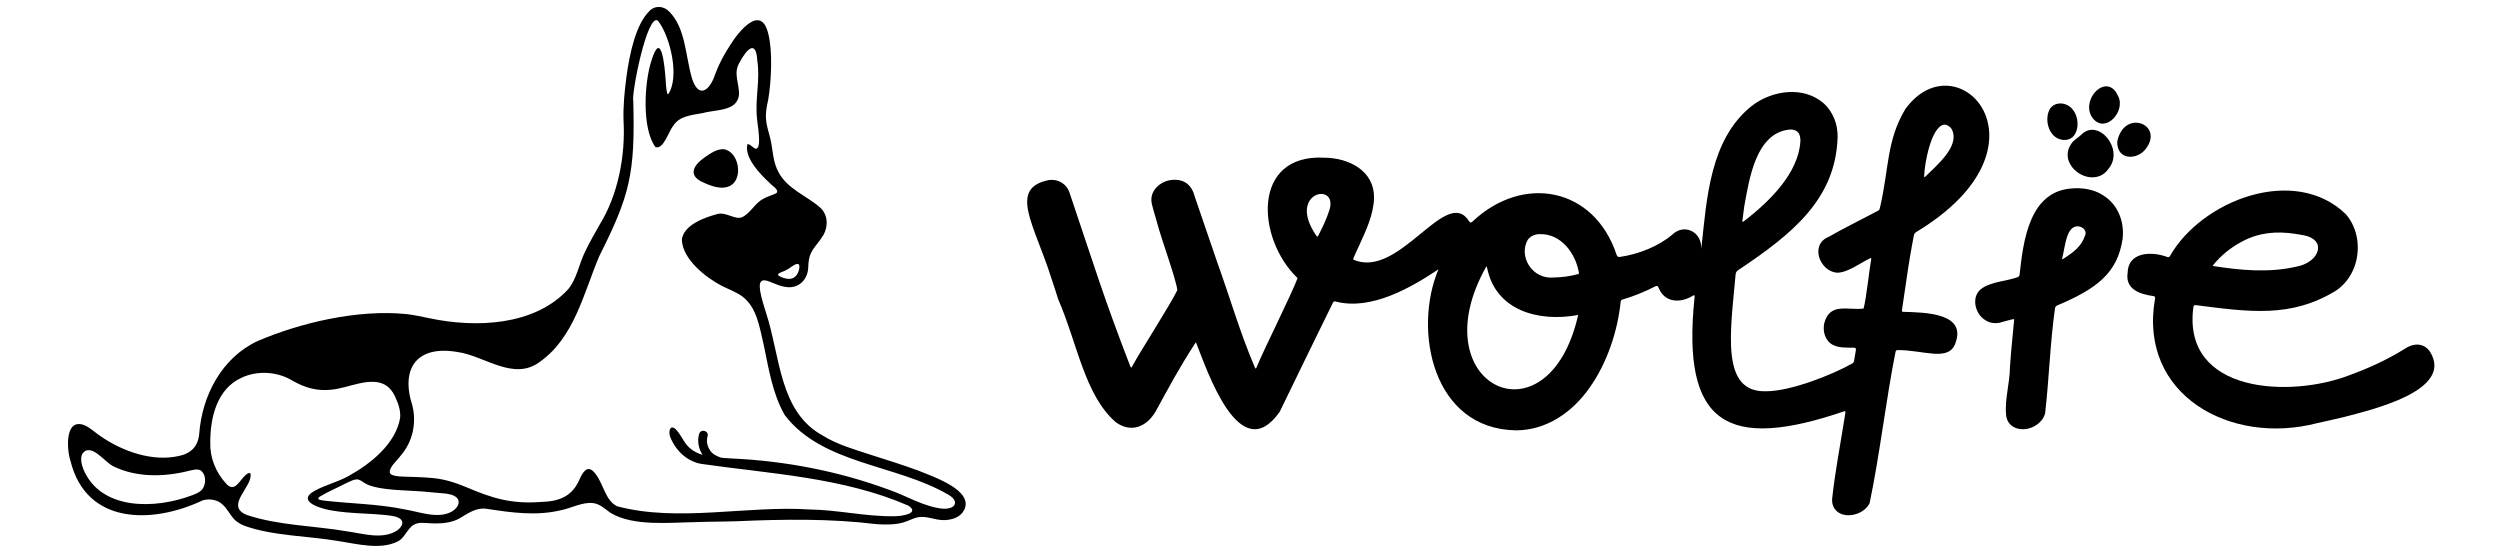 <svg width="208" height="46" viewBox="0 0 208 46" fill="none" xmlns="http://www.w3.org/2000/svg">
<path d="M76.283 39.111C75.084 38.671 73.773 38.261 72.575 37.88C71.052 37.378 69.718 37.019 68.457 36.241C64.81 34.253 64.933 29.651 63.722 25.982C63.543 25.411 63.35 24.815 63.25 24.232C63.195 23.819 63.132 23.295 63.627 23.326C64.019 23.354 64.715 23.788 65.294 23.861C66.391 24.084 67.213 23.31 67.248 22.223C67.28 20.764 67.851 20.645 68.522 19.529C68.933 18.783 68.873 17.8 68.198 17.236C67.119 16.299 65.525 15.718 64.804 14.378C64.285 13.495 64.323 12.492 64.084 11.503C63.699 10.1 63.583 9.751 63.921 8.262C64.181 6.687 64.292 4.229 63.918 2.802C63.311 0.281 61.428 2.652 60.749 3.756C60.239 4.537 59.819 5.313 59.505 6.167C59.065 7.555 58.089 8.282 57.551 6.441C57.016 4.556 57.039 2.346 55.69 0.975C55.224 0.471 54.471 0.432 54.01 0.941C52.917 2.021 52.386 4.403 52.113 6.438C51.955 7.667 51.843 8.829 51.877 9.997C52.049 12.975 51.41 16.242 49.895 18.681C49.51 19.391 49.079 20.097 48.702 20.889C48.178 21.93 48.005 23.178 47.271 24.066C44.464 27.113 39.587 27.294 35.735 26.479C35.104 26.35 34.488 26.211 33.854 26.135C29.759 25.718 25.011 26.849 21.442 28.371C18.469 29.747 16.806 32.898 16.573 36.11C16.481 37.151 15.86 37.743 14.881 37.938C12.686 38.435 10.2 37.562 8.359 36.286C7.924 35.995 7.521 35.6 7.047 35.386C5.384 34.725 5.541 37.346 5.861 38.336C7.174 43.689 12.702 43.609 16.884 41.621C17.468 41.464 18.135 41.578 18.564 42.019C18.936 42.374 19.148 42.849 19.501 43.218C19.732 43.453 20.011 43.612 20.321 43.737C22.668 44.599 25.717 44.591 28.196 45.023C29.722 45.258 31.64 45.77 33.082 45.054C33.778 44.717 33.924 43.73 34.712 43.547C35.11 43.441 35.679 43.555 36.217 43.551C36.878 43.556 37.569 43.467 38.162 43.169C38.929 42.723 39.611 42.19 40.532 42.339C42.585 42.655 44.617 42.938 46.643 42.456C47.515 42.289 48.443 41.761 49.328 41.854C49.925 41.919 50.341 42.362 50.813 42.68C52.703 43.807 55.711 43.473 57.854 43.441C59.04 43.394 60.123 43.408 61.312 43.367C65.197 43.196 69.098 43.139 72.956 43.613C73.654 43.658 74.462 43.665 75.151 43.47C75.592 43.346 75.977 43.102 76.421 43.03C77.113 42.913 77.713 43.257 78.469 43.272C78.793 43.28 79.128 43.226 79.429 43.114L79.449 43.106C79.797 42.972 80.054 42.741 80.223 42.426C81.012 40.8 77.758 39.698 76.281 39.109L76.283 39.111ZM16.905 40.596C16.734 40.9 16.385 41.054 16.056 41.18C12.841 42.417 8.368 42.434 6.946 39.059C6.785 38.673 6.664 38.12 6.847 37.765C7.555 36.75 8.733 38.484 9.43 38.795C11.366 39.743 13.657 39.694 15.728 39.171C16.054 39.099 16.461 38.972 16.725 39.163L16.738 39.173C17.131 39.492 17.145 40.164 16.906 40.594L16.905 40.596ZM64.735 22.821C64.894 22.634 65.203 22.606 65.421 22.463C65.702 22.347 66.149 21.893 66.413 21.968L66.426 21.974C66.492 22.011 66.517 22.111 66.509 22.245C66.48 22.599 66.292 23.018 65.938 23.153C65.601 23.307 64.928 23.074 64.757 22.907C64.735 22.88 64.723 22.852 64.735 22.822V22.821ZM33.047 44.134C31.83 44.918 30.231 44.399 28.897 44.212C26.151 43.735 23.209 43.735 20.529 42.843C18.648 42.077 21.08 40.467 20.838 39.401C20.777 39.313 20.634 39.349 20.455 39.505C19.908 39.972 19.518 41.065 18.784 40.204C17.953 39.287 17.454 38.069 17.495 36.815C17.486 34.726 18.055 32.342 20.116 31.418C21.383 30.826 23 30.904 24.228 31.61C25.743 32.5 27.01 32.66 28.703 32.204C30.217 31.8 32.051 31.184 32.866 32.987C33.149 33.574 33.349 34.183 33.289 34.785C32.9 36.947 30.84 38.588 28.986 39.612C28.071 40.129 26.686 40.455 25.88 41.023C24.856 41.873 27.043 42.391 27.636 42.479C29.167 42.744 30.761 42.696 32.312 42.878C32.672 42.925 33.131 42.981 33.373 43.238L33.383 43.25C33.624 43.514 33.36 43.911 33.045 44.133L33.047 44.134ZM37.609 42.55C36.458 43.218 34.895 42.578 33.667 42.382C31.455 41.92 29.14 41.908 26.904 41.644C26.547 41.597 26.322 41.519 26.608 41.319C27.243 40.93 28.054 40.587 28.757 40.222C29.076 40.073 29.539 39.809 29.847 39.907C30.056 39.977 30.227 40.138 30.434 40.242C31.146 40.658 32.755 40.764 33.957 40.821C34.845 40.859 35.434 40.905 36.173 40.984C36.755 41.066 37.822 40.992 38.129 41.577L38.134 41.592C38.254 41.99 37.953 42.337 37.609 42.55ZM78.45 42.325C76.834 42.164 75.401 41.231 73.882 40.719C69.769 39.203 65.294 38.34 60.903 38.148C60.74 38.142 60.577 38.127 60.415 38.114C60.266 38.101 60.111 38.105 59.966 38.066C59.905 38.049 59.847 38.024 59.789 38C59.669 37.948 59.549 37.895 59.44 37.825C59.148 37.638 58.942 37.329 58.858 36.992C58.811 36.803 58.802 36.603 58.843 36.411C58.866 36.306 58.903 36.197 58.877 36.092C58.846 35.971 58.732 35.884 58.609 35.855C58.484 35.824 58.338 35.85 58.251 35.946C58.197 36.005 58.172 36.085 58.152 36.163C58.007 36.738 58.127 37.356 58.458 37.846C58.064 37.729 57.697 37.551 57.382 37.273C56.862 36.828 56.65 36.086 56.158 35.66C55.676 35.3 55.619 36.049 55.768 36.367C56.216 37.498 57.161 38.386 58.348 38.596C64.101 39.422 70.177 39.718 75.576 42.07C76.587 42.732 74.963 42.965 74.357 42.951C72.05 42.983 69.7 42.424 67.385 42.389C62.121 42.042 56.446 43.475 51.337 42.121C50.362 41.627 50.231 40.328 49.577 39.468C49.011 38.687 48.614 39.025 48.252 39.805C47.628 41.316 46.526 41.727 44.968 41.764C42.538 41.949 40.905 41.435 38.809 40.537C37.87 40.142 36.904 39.843 35.934 39.767C35.138 39.689 34.307 39.684 33.504 39.652C33.161 39.643 32.498 39.597 32.429 39.32C32.378 38.851 33.036 38.33 33.329 37.917C34.329 36.776 34.673 35.211 34.309 33.744C33.296 30.6 34.725 28.706 38.067 29.288C40.321 29.599 42.745 31.753 44.932 30.092C47.78 28.067 48.556 24.399 49.855 21.32C52.396 16.268 52.852 14.484 52.689 8.427C52.513 7.84 53.855 1.022 54.742 1.726C55.77 3.027 56.57 6.427 55.591 7.841H55.587C55.479 7.914 55.41 7.164 55.396 6.828C55.303 5.433 55.017 2.399 54.199 5.049C53.607 6.838 53.385 10.697 54.533 12.234C55.196 12.499 55.649 10.878 56.014 10.469C56.527 9.644 57.525 9.584 58.443 9.413C59.278 9.183 60.375 9.214 61.013 8.745C61.292 8.535 61.459 8.214 61.487 7.856C61.51 6.944 60.991 6.091 61.523 5.208C62.125 4.083 62.908 3.262 63.006 5.035C63.265 6.647 62.804 8.215 62.984 9.848C62.996 10.271 63.433 12.406 62.869 12.373C62.692 12.339 62.323 11.897 62.184 12.013C61.91 13.101 63.23 14.482 64.038 15.226C64.192 15.424 64.838 15.781 64.625 16.038C64.388 16.227 63.951 16.279 63.486 16.553C62.773 16.927 62.431 17.776 61.697 18.09C61.119 18.273 60.405 17.632 59.714 17.801C58.662 18.074 56.844 18.716 56.73 19.956C56.798 21.581 58.726 23.101 60.077 23.796C60.638 24.076 61.254 24.297 61.76 24.663C62.959 25.57 63.168 27.126 63.519 28.587C63.96 30.657 64.249 32.717 65.297 34.544C68.416 38.626 74.514 38.621 78.843 41.125C79.825 41.647 79.588 42.379 78.452 42.323L78.45 42.325Z" fill="black"/>
<path d="M60.185 12.411C61.458 12.56 61.874 14.813 60.784 15.44C60.037 15.854 59.065 15.446 58.346 15.101C57.292 14.559 57.668 13.77 58.59 13.121C59.053 12.793 59.599 12.406 60.163 12.411H60.184H60.185Z" fill="black"/>
<path d="M158.901 21.433C159.003 20.804 159.122 20.164 159.234 19.59C159.253 19.453 159.342 19.353 159.463 19.285C171.315 12.111 162.832 3.094 158.515 9.089C156.964 11.689 157.164 13.988 156.444 17.143C156.406 17.279 156.4 17.448 156.288 17.515C155.541 17.917 152.943 19.226 152.143 19.709C150.571 20.333 151.376 22.548 152.81 22.687C153.687 22.721 154.81 21.858 155.58 21.496C155.664 21.453 155.7 21.469 155.688 21.551C155.512 22.49 155.291 24.768 155.05 25.672C153.769 25.842 152.252 25.13 151.782 26.878C151.62 27.576 151.861 28.381 152.513 28.703C153.073 28.975 153.647 28.907 154.288 28.93C154.401 28.939 154.43 29.039 154.408 29.135C154.359 29.431 154.311 29.721 154.263 29.999C154.246 30.098 154.203 30.189 154.115 30.239C152.427 31.188 148.994 32.552 146.945 32.552C143.084 32.689 143.999 27.488 144.403 22.827C144.419 22.672 144.49 22.557 144.617 22.476C149.179 19.434 152.723 16.542 152.889 11.423C152.921 10.382 152.518 9.324 151.76 8.622C150.076 7.118 147.424 7.504 145.732 8.822C142.259 11.608 142.001 16.535 141.556 20.63C141.548 20.67 141.546 20.642 141.543 20.566C141.54 20.482 141.534 20.383 141.517 20.295C141.313 19.155 140.051 18.689 139.186 19.476C138.048 20.469 136.354 21.152 134.748 21.38C134.623 21.395 134.548 21.333 134.498 21.191C132.629 15.567 126.719 14.481 122.532 18.414C122.445 18.505 122.333 18.573 122.25 18.438C120.346 15.332 116.443 23.277 112.607 21.605C112.584 21.566 112.591 21.516 112.608 21.473C112.751 21.137 112.92 20.781 113.088 20.416C113.657 19.164 114.294 17.83 114.321 16.435C114.333 14.23 112.278 13.142 110.185 13.119C104.106 12.802 104.537 19.874 107.962 23.141C107.352 24.71 105.183 29.005 104.522 30.615C104.483 30.741 104.406 30.589 104.382 30.512C103.158 27.65 102.375 24.878 101.259 21.776C100.404 19.297 99.781 17.482 99.393 16.33C99.203 15.519 98.641 14.961 97.786 14.962C96.85 14.906 95.804 15.61 95.793 16.597C95.76 16.951 96.142 18.015 96.282 18.572C96.597 19.81 97.821 23.124 97.956 24.137C97.287 25.503 94.891 29.186 94.163 30.543C94.147 30.571 94.13 30.588 94.112 30.581C94.084 30.573 94.048 30.5 94.01 30.399C91.836 24.777 91.14 22.41 89.008 16.1C88.771 15.303 88.056 14.875 87.27 14.979C83.875 15.655 86.043 18.652 87.451 23.077C87.664 23.689 87.841 24.287 88.047 24.912C89.642 28.576 90.237 32.873 92.834 35.128C94.11 36.057 95.458 35.527 96.222 34.103C97.254 32.221 98.135 30.549 99.499 28.471C100.445 30.849 103.144 38.984 106.469 34.264C107.649 31.819 109.672 27.689 110.9 25.184C110.95 25.064 111.052 25.059 111.163 25.097C114.088 25.838 117.365 23.951 119.679 22.408C117.553 27.46 119.173 35.716 126.152 35.805C128.665 35.79 130.795 34.317 132.217 32.307C133.697 30.256 134.595 27.545 134.842 25.088C134.859 24.995 134.921 24.942 135.007 24.916C135.859 24.674 136.774 24.304 137.741 23.817C137.791 23.794 137.837 23.784 137.876 23.796C137.94 23.81 137.984 23.907 138.011 23.975C138.515 25.189 139.798 25.245 140.845 24.606C141.039 24.478 140.997 24.654 140.981 24.806C139.894 35.363 143.752 37.536 153.485 34.203C153.532 34.221 153.543 34.277 153.534 34.356C153.07 37.307 152.709 39.048 152.444 41.411C152.418 41.613 152.43 41.842 152.496 42.034C152.953 43.35 155.046 42.976 155.554 41.852C156.39 37.877 156.927 33.17 157.703 29.303C157.723 29.197 157.763 29.126 157.878 29.125C160.013 29.122 162.019 30.073 162.641 28.678C163.754 26.015 160.155 25.998 158.294 25.942C158.233 25.919 158.235 25.864 158.242 25.805C158.422 24.689 158.704 22.567 158.897 21.452L158.901 21.433ZM160.093 14.6C160.11 13.722 160.652 10.542 161.743 10.373C161.992 10.351 162.291 10.553 162.407 10.794C163.064 12.179 161.141 13.742 160.187 14.698C160.106 14.788 160.089 14.743 160.093 14.615V14.6ZM145.126 17.145C145.544 14.866 146.088 11.073 148.874 10.782C149.104 10.758 149.389 10.811 149.545 10.961C149.749 11.128 149.812 11.501 149.792 11.763C149.632 14.372 147.301 16.716 145.077 18.417C145.011 18.47 144.95 18.49 144.967 18.373C145.013 17.952 145.064 17.555 145.123 17.163L145.126 17.145ZM110.586 17.54C110.341 18.283 110.048 18.887 109.667 19.629C109.621 19.715 109.574 19.696 109.523 19.617C106.986 15.942 111.419 15.069 110.593 17.518L110.586 17.54ZM131.3 26.221C128.804 37.207 118.097 32.059 123.649 22.193C123.688 22.159 123.71 22.193 123.724 22.262C124.415 25.818 127.971 26.823 131.299 26.207V26.221H131.3ZM129.294 23.086C127.44 23.273 126.33 21.291 127.11 19.951C127.327 19.652 127.671 19.5 128.037 19.482C129.868 19.386 131.122 21.091 131.372 22.753C131.356 22.776 131.328 22.793 131.291 22.806C130.633 22.982 129.966 23.077 129.315 23.085H129.294V23.086Z" fill="black"/>
<path d="M202.147 29.215C201.594 28.484 200.751 28.559 200.078 29.021C198.644 29.908 197.182 30.589 195.534 31.194C190.587 33.133 181.56 32.752 182.484 25.589C182.496 25.459 182.548 25.364 182.694 25.387C187.171 25.963 190.604 26.453 194.302 24.214C195.021 23.753 195.559 23.053 195.861 22.267C196.428 20.802 196.218 19.027 195.175 17.822C190.923 13.695 183.21 16.643 180.549 21.286C180.503 21.374 180.438 21.42 180.334 21.387C178.935 20.862 177.042 20.993 177.018 22.709C176.808 24.066 178.048 24.489 179.158 24.631C179.302 24.641 179.323 24.741 179.295 24.868C177.903 32.881 185.602 37.084 192.789 35.204C193.306 35.088 194.09 34.924 195.009 34.701C197.264 34.098 204.245 32.513 202.159 29.235L202.146 29.217L202.147 29.215ZM186.519 20.106C187.936 19.341 189.396 19.22 190.942 19.452C191.199 19.491 191.437 19.531 191.689 19.578C192.533 19.738 193.093 20.262 192.771 21.038C192.514 21.643 191.772 22.055 191.118 22.171C188.787 22.722 186.406 22.485 184.12 22.132C184.104 22.114 184.112 22.088 184.135 22.055C184.779 21.259 185.583 20.605 186.501 20.117L186.52 20.107L186.519 20.106Z" fill="black"/>
<path d="M174.879 16.189C174.182 15.755 173.233 15.602 172.392 15.678C168.85 15.899 168.338 20.01 168.03 22.852C168.014 22.949 167.973 23.018 167.885 23.055C167.086 23.366 165.727 23.429 164.946 23.957C163.956 24.574 164.268 26.104 165.187 26.643C165.565 26.901 166.112 26.952 166.536 26.803C166.817 26.729 167.151 26.631 167.447 26.562C167.53 26.543 167.583 26.548 167.576 26.641C167.5 27.462 167.325 29.069 167.229 30.557C167.203 31.97 166.783 33.247 166.905 34.518C166.956 35.152 167.395 35.589 167.993 35.685C168.867 35.842 169.897 35.294 170.152 34.408C170.473 31.676 170.576 28.425 170.977 25.648C170.993 25.524 171.067 25.454 171.189 25.399C174.435 24.025 176.176 22.724 176.599 19.883C176.77 18.431 176.208 16.96 174.896 16.201L174.878 16.189H174.879ZM173.492 19.565C173.166 20.505 172.572 20.948 171.677 21.526C171.603 21.575 171.542 21.601 171.577 21.48C171.833 20.463 171.907 18.929 172.788 18.83C173.17 18.792 173.641 19.123 173.499 19.542L173.492 19.564V19.565Z" fill="black"/>
<path d="M178.462 12.467C180.148 10.44 176.879 9.024 176.193 11.603C176.141 11.788 176.151 12.008 176.188 12.173C176.407 13.315 177.794 13.241 178.448 12.481L178.461 12.466L178.462 12.467Z" fill="black"/>
<path d="M171.542 11.624C173.17 11.906 173.279 9.248 171.894 8.696C171.378 8.484 170.719 8.641 170.491 9.185C170.092 10.047 170.488 11.43 171.52 11.62L171.543 11.623L171.542 11.624Z" fill="black"/>
<path d="M174.15 9.876C175.211 11.135 176.906 9.209 176.213 7.966C175.527 6.405 173.97 7.443 173.827 8.733C173.777 9.117 173.872 9.537 174.135 9.858L174.15 9.876Z" fill="black"/>
<path d="M172.305 12.005C171.989 12.462 171.952 13.015 172.143 13.459C172.662 14.725 174.552 15.32 175.419 14.053C176.799 12.43 174.543 9.731 173.123 11.246C172.854 11.498 172.51 11.652 172.317 11.986L172.305 12.004V12.005Z" fill="black"/>
</svg>
